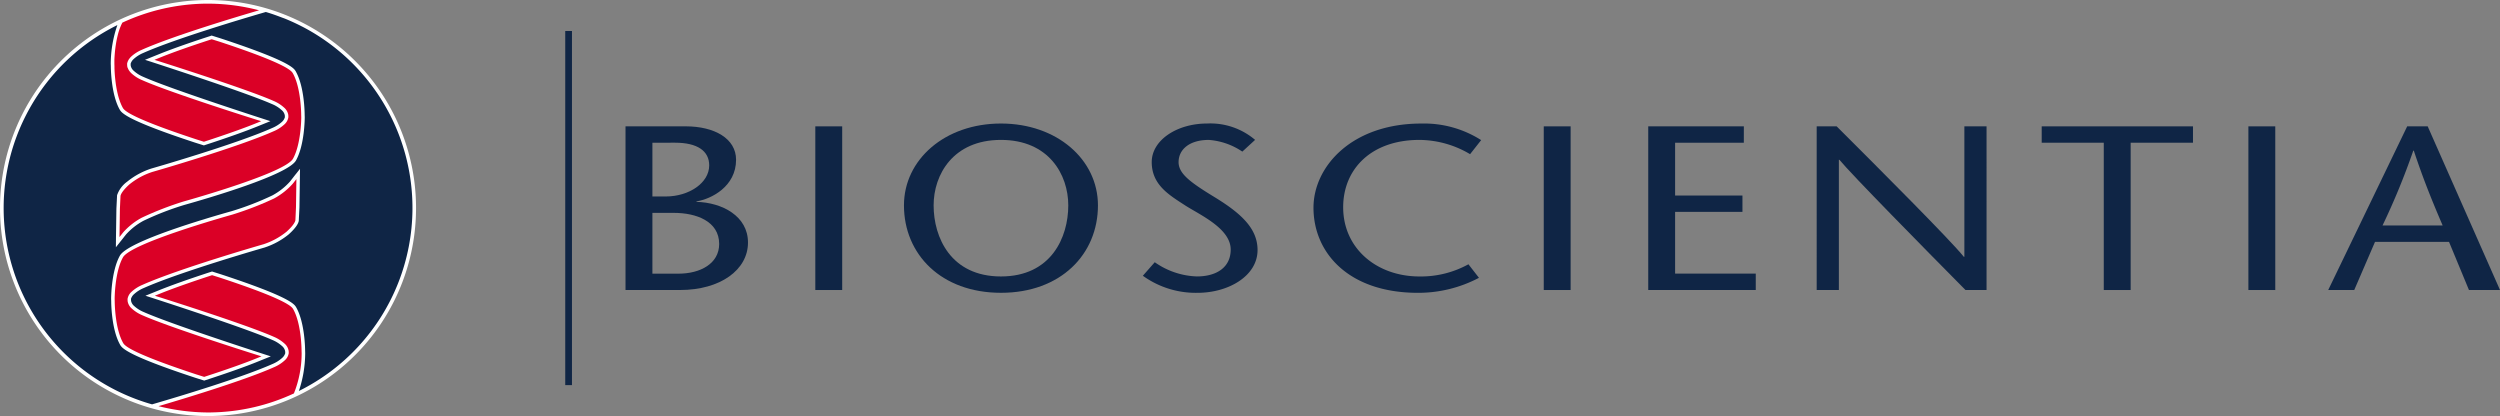 <svg id="Gruppe_1748" data-name="Gruppe 1748" xmlns="http://www.w3.org/2000/svg" xmlns:xlink="http://www.w3.org/1999/xlink" width="369.233" height="61.445" viewBox="0 0 369.233 61.445">
  <rect x="0" y="0" width="369.233" height="61.445" fill="#808080" stroke="none"/>
  <defs>
    <clipPath id="clip-path">
      <rect id="Rechteck_29" data-name="Rechteck 29" width="369.233" height="61.445" fill="none"/>
    </clipPath>
  </defs>
  <g id="Gruppe_1747" data-name="Gruppe 1747" transform="translate(0 0)" clip-path="url(#clip-path)">
    <path id="Pfad_2315" data-name="Pfad 2315" d="M37.229,31.691V7.519H46.11c4.256,0,7.447,1.8,7.447,4.938,0,3.936-3.643,5.8-5.851,6.147v.069c3.764.1,7.611,2.072,7.611,6.008,0,4.04-4.092,7.01-10.025,7.01ZM41.2,17.879h1.963c3.439,0,6.425-2,6.425-4.593,0-2.142-1.757-3.35-5.033-3.35H41.2Zm0,11.4h3.846c3.233,0,6.015-1.486,6.015-4.385,0-3.385-3.437-4.593-6.67-4.593H41.2Z" transform="translate(55.156 11.14)" fill="#0f2545"/>
    <rect id="Rechteck_25" data-name="Rechteck 25" width="3.97" height="24.172" transform="translate(120.416 18.661)" fill="#0f2545"/>
    <path id="Pfad_2316" data-name="Pfad 2316" d="M53.8,19.439c0-6.77,6.057-12.087,14.326-12.087S82.451,12.67,82.451,19.439c0,7.216-5.484,12.914-14.323,12.914S53.8,26.656,53.8,19.439m24.269,0c0-4.524-2.864-9.668-9.943-9.668s-9.946,5.144-9.946,9.668c0,4.73,2.536,10.5,9.946,10.5s9.943-5.767,9.943-10.5" transform="translate(79.709 10.892)" fill="#0f2545"/>
    <path id="Pfad_2317" data-name="Pfad 2317" d="M82.71,11.5a10.107,10.107,0,0,0-4.951-1.727c-2.866,0-4.462,1.417-4.462,3.281,0,1.727,1.759,3.005,5.442,5.248,3.931,2.419,6.221,4.628,6.221,7.737,0,3.831-4.3,6.318-8.879,6.318a13.38,13.38,0,0,1-8.062-2.521l1.759-2A11.429,11.429,0,0,0,76,29.936c2.824,0,4.993-1.278,4.993-3.97,0-3.04-4.3-5.008-6.628-6.457-2.375-1.556-5.035-3.04-5.035-6.459,0-3.246,3.725-5.7,8.187-5.7a10.181,10.181,0,0,1,7.08,2.417Z" transform="translate(100.772 10.892)" fill="#0f2545"/>
    <path id="Pfad_2318" data-name="Pfad 2318" d="M101.3,11.877A14.8,14.8,0,0,0,93.811,9.77c-7.08,0-11.254,4.283-11.254,9.946,0,6.112,4.99,10.221,11.254,10.221a14.511,14.511,0,0,0,7.244-1.8l1.556,2A19.206,19.206,0,0,1,93.6,32.354c-10.229,0-15.428-5.9-15.428-12.569,0-6.077,5.648-12.432,15.921-12.432A15.68,15.68,0,0,1,102.935,9.8Z" transform="translate(115.821 10.894)" fill="#0f2545"/>
    <rect id="Rechteck_26" data-name="Rechteck 26" width="3.97" height="24.172" transform="translate(228.002 18.661)" fill="#0f2545"/>
    <path id="Pfad_2319" data-name="Pfad 2319" d="M112.217,9.936H102.068v7.8h9.946v2.417h-9.946v9.117h11.911v2.417H98.1V7.519h14.12Z" transform="translate(145.334 11.14)" fill="#0f2545"/>
    <path id="Pfad_2320" data-name="Pfad 2320" d="M133.212,31.692H130.1c-6.219-6.286-16.9-17.127-18.619-19.234H111.4V31.692h-3.276V7.52h2.948c6.3,6.283,16.862,16.852,18.783,19.269h.082V7.52h3.276Z" transform="translate(160.188 11.141)" fill="#0f2545"/>
    <path id="Pfad_2321" data-name="Pfad 2321" d="M130.683,31.692V9.937h-9.167V7.52H143.86V9.937h-9.206V31.692Z" transform="translate(180.029 11.141)" fill="#0f2545"/>
    <rect id="Rechteck_27" data-name="Rechteck 27" width="3.97" height="24.172" transform="translate(332.072 18.661)" fill="#0f2545"/>
    <path id="Pfad_2322" data-name="Pfad 2322" d="M153.26,7.52l10.68,24.172h-4.583l-2.948-7.115H145.482l-3.07,7.115h-3.844L150.232,7.52Zm2.211,14.641c-1.434-3.35-2.824-6.7-4.258-11.05h-.082a104.117,104.117,0,0,1-4.541,11.05Z" transform="translate(205.293 11.141)" fill="#0f2545"/>
    <rect id="Rechteck_28" data-name="Rechteck 28" width="0.993" height="52.301" transform="translate(83.483 4.578)" fill="#0f2545"/>
    <path id="Pfad_2323" data-name="Pfad 2323" d="M61.447,30.724A30.724,30.724,0,1,1,30.724,0,30.721,30.721,0,0,1,61.447,30.724" transform="translate(0 0)" fill="#fff"/>
    <path id="Pfad_2324" data-name="Pfad 2324" d="M15.944,7.21h0l-.68.275Z" transform="translate(22.614 10.682)" fill="#003773"/>
    <path id="Pfad_2325" data-name="Pfad 2325" d="M19.842,8.6S16.5,7.553,12.633,6.273C16.5,7.553,19.842,8.6,19.842,8.6" transform="translate(18.716 9.294)" fill="#fff"/>
    <path id="Pfad_2326" data-name="Pfad 2326" d="M11.74,5.975c.5.169.993.333,1.484.5-.491-.164-.988-.328-1.484-.5" transform="translate(17.393 8.852)" fill="#fff"/>
    <path id="Pfad_2327" data-name="Pfad 2327" d="M10.557,5.567l1.452.506-1.452-.506" transform="translate(15.64 8.248)" fill="#fff"/>
    <path id="Pfad_2328" data-name="Pfad 2328" d="M7.642,4.138a2.173,2.173,0,0,0,.449.576,2.173,2.173,0,0,1-.449-.576" transform="translate(11.322 6.131)" fill="#fff"/>
    <path id="Pfad_2329" data-name="Pfad 2329" d="M7.578,4.112a1.309,1.309,0,0,0,.1.357,1.309,1.309,0,0,1-.1-.357L7.566,3.8Z" transform="translate(11.209 5.633)" fill="#fff"/>
    <path id="Pfad_2330" data-name="Pfad 2330" d="M6.8,3.795l.012.355c0,.017,0,.1,0,.221,0-.124,0-.2,0-.221Z" transform="translate(10.074 5.622)" fill="#fff"/>
    <path id="Pfad_2331" data-name="Pfad 2331" d="M6.844,3.6c.03-.288.067-.6.117-.918-.05.32-.087.63-.117.918" transform="translate(10.14 3.972)" fill="#fff"/>
    <path id="Pfad_2332" data-name="Pfad 2332" d="M6.841,4.733c-.017-.241-.027-.449-.032-.618,0,.169.015.377.032.618" transform="translate(10.088 6.096)" fill="#fff"/>
    <path id="Pfad_2333" data-name="Pfad 2333" d="M17.2,20.984a1.386,1.386,0,0,0-.042-.186,1.386,1.386,0,0,1,.042.186" transform="translate(25.424 30.813)" fill="#fff"/>
    <path id="Pfad_2334" data-name="Pfad 2334" d="M17.264,20.9a2.136,2.136,0,0,0-.258-.377,2.136,2.136,0,0,1,.258.377" transform="translate(25.195 30.402)" fill="#fff"/>
    <path id="Pfad_2335" data-name="Pfad 2335" d="M17.167,21.213a1.412,1.412,0,0,0,.042-.191,1.412,1.412,0,0,1-.042.191" transform="translate(25.433 31.145)" fill="#fff"/>
    <path id="Pfad_2336" data-name="Pfad 2336" d="M16.488,6.319c-.141-.062-.3-.132-.469-.2.159.067.32.134.469.2" transform="translate(23.732 9.064)" fill="#fff"/>
    <path id="Pfad_2337" data-name="Pfad 2337" d="M34.787,13.8c0-.149-.015-4.072-1.293-6.355-.285-.5-.873-1.536-11.12-4.911l-1.166-.365-.164-.052-.159.055L20.8,2.2c-3.184,1.032-5.782,1.953-7.715,2.74l-.682.273-1.2.481s6.2,2,11.661,3.891c2.67.926,5.162,1.826,6.673,2.462.169.072.328.139.469.2a4.8,4.8,0,0,1,1.387.876,1.373,1.373,0,0,1,.459.762l.01.285v0a1.458,1.458,0,0,1-.454.707,5,5,0,0,1-1.417.888c-5.425,2.419-17.706,5.946-17.827,5.98a11.11,11.11,0,0,0-3.611,1.958c-1.107,1-1.412,1.633-1.474,1.988l-.1,1.99L6.917,31.86,6.9,33.384l.948-1.194.541-.685a9.557,9.557,0,0,1,2.591-2.035,42.491,42.491,0,0,1,6.033-2.338c3.583-1.007,15.306-4.434,16.5-6.571,1.278-2.283,1.293-6.221,1.293-6.387ZM7.436,31.867,7.5,27.706l.089-1.921c.027-.141.181-.67,1.3-1.68a10.5,10.5,0,0,1,3.42-1.859c.124-.035,12.472-3.588,17.887-6a5.488,5.488,0,0,0,1.563-.983,1.8,1.8,0,0,0,.625-1.107l-.015-.313a1.825,1.825,0,0,0-.623-1.1,5.364,5.364,0,0,0-1.526-.968c-4.1-1.831-17.624-6.082-17.624-6.082l.685-.275c1.923-.782,4.509-1.7,7.688-2.73l.089-.03,1.156.362C32.281,6.34,32.852,7.36,33.043,7.695c1.194,2.134,1.226,5.9,1.226,6.119l.012.36c0,.171-.022,3.983-1.226,6.134C31.9,22.371,18.419,26.2,16.886,26.626a47.669,47.669,0,0,0-6.162,2.39,9.937,9.937,0,0,0-2.745,2.166Z" transform="translate(10.215 3.132)" fill="#fff"/>
    <path id="Pfad_2338" data-name="Pfad 2338" d="M33.572,11.243l-.543.685a9.633,9.633,0,0,1-2.593,2.037A42.225,42.225,0,0,1,24.41,16.3C20.827,17.3,9.1,20.732,7.908,22.869,6.63,25.152,6.615,29.09,6.615,29.256l.012.38c0,.146.015,4.07,1.293,6.355.275.5.851,1.531,11.122,4.911l1.161.367.164.05.161-.055q4.977-1.619,7.8-2.767l.682-.275L30.2,37.74s-6.914-2.216-12.6-4.214c-2.558-.9-4.869-1.754-6.189-2.34A4.869,4.869,0,0,1,10.02,30.3a1.333,1.333,0,0,1-.454-.757l-.015-.29a1.574,1.574,0,0,1,.454-.7,4.943,4.943,0,0,1,1.422-.9c5.412-2.41,17.7-5.941,17.82-5.973a11.171,11.171,0,0,0,3.613-1.963c1.109-1,1.414-1.63,1.477-1.988l.094-1.985.065-4.181.022-1.521Zm.342,4.484-.089,1.921c-.025.144-.181.672-1.3,1.68a10.612,10.612,0,0,1-3.42,1.861c-.127.035-12.472,3.586-17.887,6a5.418,5.418,0,0,0-1.563.988,1.83,1.83,0,0,0-.623,1.1l.015.313a1.8,1.8,0,0,0,.62,1.1,5.4,5.4,0,0,0,1.531.973c4.3,1.913,17.616,6.082,17.616,6.082l-.68.278c-1.866.757-4.452,1.675-7.69,2.725l-.087.032L19.2,40.41C9.129,37.093,8.558,36.073,8.372,35.735c-1.194-2.132-1.228-5.9-1.228-6.119l-.012-.36c0-.171.025-3.983,1.228-6.134C9.511,21.064,23,17.233,24.529,16.8a47.689,47.689,0,0,0,6.159-2.387,9.968,9.968,0,0,0,2.745-2.169l.543-.685Z" transform="translate(9.8 14.888)" fill="#fff"/>
    <path id="Pfad_2339" data-name="Pfad 2339" d="M6.6,8.884c0,.146.015,4.072,1.293,6.36.278.5.859,1.531,11.122,4.906l1.161.367.164.052.161-.055q4.98-1.627,7.8-2.772l.68-.275,1.184-.479s-14.564-4.67-18.785-6.551A4.863,4.863,0,0,1,10,9.559,1.375,1.375,0,0,1,9.539,8.8l-.01-.283v0a1.476,1.476,0,0,1,.457-.707A4.946,4.946,0,0,1,11.4,6.914c4.792-2.134,15.2-5.209,17.239-5.8l.844-.246C29.247.8,29.009.74,28.771.678,28.679.653,28.587.636,28.5.611c-2.529.739-12.564,3.717-17.3,5.827a5.473,5.473,0,0,0-1.561.988A1.867,1.867,0,0,0,9.013,8.5l0,.032.012.308a1.265,1.265,0,0,0,.1.357c.022.052.047.109.077.166a2.137,2.137,0,0,0,.452.576,5.349,5.349,0,0,0,1.526.973c1.2.534,3.119,1.248,5.256,2,.476.166.963.335,1.454.5s.988.34,1.484.506.993.333,1.484.5c.246.079.489.161.732.243,3.871,1.28,7.209,2.325,7.209,2.325l-.68.275c-1.888.767-4.474,1.682-7.688,2.73l-.089.03-1.156-.367C9.107,16.346,8.537,15.324,8.348,14.991A13.3,13.3,0,0,1,7.164,9.924c-.017-.241-.027-.449-.032-.618,0-.084,0-.156-.007-.218,0-.124,0-.2,0-.221L7.11,8.512c0-.074,0-.834.107-1.846.03-.288.069-.6.117-.918.025-.161.05-.323.079-.486a9.692,9.692,0,0,1,.9-2.826c-.248.114-.494.236-.739.357a17.627,17.627,0,0,0-.978,5.72Z" transform="translate(9.765 0.905)" fill="#fff"/>
    <path id="Pfad_2340" data-name="Pfad 2340" d="M32.228,27.843c0-.146-.012-4.075-1.293-6.36-.28-.5-.861-1.531-11.125-4.908l-1.159-.367-.161-.05-.159.052-.089.03c-3.31,1.082-5.834,1.98-7.715,2.742l-.682.275-1.189.481s14.522,4.648,18.8,6.551a4.926,4.926,0,0,1,1.38.878,1.321,1.321,0,0,1,.457.759l.015.293v0a1.5,1.5,0,0,1-.457.7,4.888,4.888,0,0,1-1.424.9c-4.578,2.037-14.157,4.9-16.984,5.725l-.811.238c.318.089.635.179.955.258,2.849-.834,12.447-3.7,17.051-5.747.122-.055.285-.129.476-.226A5.225,5.225,0,0,0,29.2,29.3a1.97,1.97,0,0,0,.578-.883,1.412,1.412,0,0,0,.042-.191l0-.032-.015-.308,0-.032a1.476,1.476,0,0,0-.042-.186,1.844,1.844,0,0,0-.127-.308,2.038,2.038,0,0,0-.258-.375,2.4,2.4,0,0,0-.194-.2,5.108,5.108,0,0,0-.467-.382c-.154-.109-.3-.2-.437-.28-.2-.117-.38-.2-.506-.261-.042-.02-.079-.035-.109-.047-1.34-.6-3.563-1.414-5.988-2.258-.727-.251-1.472-.506-2.218-.757-.248-.084-.5-.169-.742-.251-.5-.166-.988-.333-1.472-.491-3.871-1.28-7.2-2.323-7.2-2.323l.682-.275c1.881-.764,4.395-1.658,7.683-2.732l.089-.03,1.154.365q1.414.465,2.591.873c1.308.452,2.4.851,3.325,1.206.184.069.362.141.531.208.511.2.96.385,1.36.556.132.06.256.112.377.166.241.107.459.208.658.3l.283.139c.179.089.337.171.479.248s.266.151.375.218a4.154,4.154,0,0,1,.5.347c.057.047.107.092.146.132a1.053,1.053,0,0,1,.206.27c1.206,2.154,1.228,5.966,1.228,6.129l.015.352a20.692,20.692,0,0,1-.216,2.673c-.045.31-.1.635-.169.958s-.144.648-.238.965a7.716,7.716,0,0,1-.514,1.345c.241-.114.481-.233.72-.352a17.776,17.776,0,0,0,.936-5.588Z" transform="translate(12.824 23.938)" fill="#fff"/>
    <path id="Pfad_2341" data-name="Pfad 2341" d="M44.341,2.885l-.084-.04q-1.221-.633-2.5-1.151c-.156-.062-.318-.114-.474-.174-.732-.283-1.474-.548-2.233-.774-.04-.012-.079-.02-.117-.032L38.087.96c-2.037.6-12.447,3.67-17.239,5.8a4.982,4.982,0,0,0-1.419.893,1.526,1.526,0,0,0-.457.71v0l.012.28a1.329,1.329,0,0,0,.457.764,4.925,4.925,0,0,0,1.39.881c4.221,1.881,18.785,6.549,18.785,6.549l-1.184.479-.68.275q-2.825,1.15-7.8,2.772l-.161.055-.161-.05L28.464,20C18.2,16.626,17.62,15.593,17.339,15.094c-1.276-2.285-1.293-6.211-1.29-6.36l-.015-.372a17.656,17.656,0,0,1,.98-5.717,30.137,30.137,0,0,0,5.119,56.018l.809-.236C25.769,57.6,35.35,54.739,39.929,52.7a4.943,4.943,0,0,0,1.424-.9,1.481,1.481,0,0,0,.454-.7l0,0-.015-.29a1.339,1.339,0,0,0-.457-.759,5.059,5.059,0,0,0-1.38-.878c-4.276-1.9-18.8-6.554-18.8-6.554l1.189-.479.682-.275c1.881-.762,4.4-1.66,7.713-2.742l.092-.03L31,39.041l.161.052,1.159.365c10.264,3.377,10.844,4.412,11.122,4.908,1.28,2.288,1.3,6.214,1.3,6.365l.012.37a17.83,17.83,0,0,1-.933,5.588,30.171,30.171,0,0,0,.529-53.8" transform="translate(0.322 1.058)" fill="#0f2545"/>
    <path id="Pfad_2342" data-name="Pfad 2342" d="M33.492,7.444c-.283-.5-.873-1.534-11.12-4.911l-1.164-.367-.164-.05-.161.055L20.8,2.2c-3.184,1.032-5.782,1.955-7.715,2.74l-.685.275L11.2,5.7s6.2,2,11.661,3.891c2.668.926,5.159,1.826,6.673,2.462.166.072.325.139.469.2a4.829,4.829,0,0,1,1.385.876,1.355,1.355,0,0,1,.459.762l.012.283h0a1.458,1.458,0,0,1-.454.707,4.963,4.963,0,0,1-1.417.888c-5.422,2.419-17.706,5.948-17.825,5.98a11.061,11.061,0,0,0-3.611,1.96A4.089,4.089,0,0,0,7.076,25.7l-.1,1.99-.062,4.176L6.9,33.386l.945-1.194.543-.685a9.524,9.524,0,0,1,2.588-2.035A42.61,42.61,0,0,1,17,27.135c3.583-1.007,15.309-4.434,16.5-6.571,1.278-2.283,1.293-6.221,1.293-6.387l-.012-.377c0-.146-.015-4.07-1.293-6.355" transform="translate(10.215 3.135)" fill="#fff"/>
    <path id="Pfad_2343" data-name="Pfad 2343" d="M33.027,11.929a9.571,9.571,0,0,1-2.593,2.04A42.707,42.707,0,0,1,24.409,16.3C20.826,17.308,9.1,20.733,7.907,22.87c-1.278,2.285-1.293,6.221-1.293,6.39l.012.377c0,.146.015,4.072,1.293,6.355.275.5.851,1.531,11.122,4.913l1.161.365.164.052.161-.055q4.98-1.619,7.8-2.769l.682-.275,1.189-.479s-6.914-2.218-12.6-4.214c-2.558-.9-4.869-1.754-6.191-2.343a4.808,4.808,0,0,1-1.39-.881,1.339,1.339,0,0,1-.457-.759l-.015-.29h0a1.52,1.52,0,0,1,.454-.7,4.883,4.883,0,0,1,1.419-.9c5.415-2.412,17.7-5.943,17.82-5.976a11.117,11.117,0,0,0,3.613-1.963c1.109-1,1.414-1.63,1.477-1.985l.1-1.988.062-4.179.022-1.524-.945,1.194Z" transform="translate(9.799 14.889)" fill="#fff"/>
    <path id="Pfad_2344" data-name="Pfad 2344" d="M29.761,33.833A16.084,16.084,0,0,0,30.9,27.895l-.012-.355c0-.161-.022-3.975-1.228-6.129-.189-.333-.759-1.355-10.832-4.668l-1.154-.365-.092.03c-3.288,1.077-5.8,1.968-7.683,2.732l-.682.275S22.55,23.587,26.84,25.5a5.535,5.535,0,0,1,1.519.97,1.815,1.815,0,0,1,.623,1.1l.015.308a1.775,1.775,0,0,1-.625,1.107,5.418,5.418,0,0,1-1.561.988c-4.606,2.05-14.2,4.916-17.051,5.75a30.345,30.345,0,0,0,7.353.931c.164,0,.325,0,.489-.007a29.983,29.983,0,0,0,12.159-2.807" transform="translate(13.651 24.264)" fill="#db0026"/>
    <path id="Pfad_2345" data-name="Pfad 2345" d="M7.669,3.747c-.077.2-.151.407-.216.62h0c-.065.216-.122.437-.174.66-.015.055-.027.109-.04.164q-.074.328-.134.655c-.03.164-.055.325-.079.486-.05.32-.087.628-.117.918-.012.136-.025.268-.035.395,0,.042-.007.082-.01.122-.007.084-.012.164-.017.241,0,.045-.007.087-.01.129,0,.067-.007.132-.01.191l-.007.122c0,.052,0,.1,0,.154s0,.067,0,.1c0,.047,0,.092,0,.132l0,.065c0,.04,0,.074,0,.1v.1l.012.352c0,.022,0,.1,0,.221,0,.062,0,.136.007.221,0,.169.015.377.03.618.01.146.022.305.037.474l.015.144c.012.134.027.275.045.419l.015.149c.025.189.05.382.079.581.007.037.015.072.02.109.025.164.055.333.087.5l.037.186c.035.169.074.337.114.506l.027.119c.052.2.109.4.171.6l.052.146c.05.151.1.3.164.444.02.055.042.109.065.161a5.542,5.542,0,0,0,.258.531c.186.333.759,1.355,10.832,4.665l1.156.367.089-.03c3.214-1.047,5.8-1.965,7.685-2.73l.682-.278s-1.305-.407-3.228-1.025c-.576-.186-1.209-.39-1.879-.61s-1.377-.449-2.1-.69l-.73-.241c-.491-.164-.988-.33-1.484-.5s-1-.337-1.486-.506-.975-.337-1.452-.506c-.253-.087-.5-.176-.749-.263l-.226-.082c-.169-.06-.337-.119-.5-.181l-.263-.094c-.146-.052-.293-.107-.434-.159-.092-.035-.181-.067-.27-.1-.134-.052-.268-.1-.4-.149l-.261-.1c-.127-.047-.251-.094-.372-.144-.082-.03-.164-.062-.243-.092l-.35-.139-.216-.087-.35-.144c-.055-.022-.112-.047-.164-.067l-.459-.2a5.349,5.349,0,0,1-1.526-.973,1.662,1.662,0,0,1-.174-.179l-.047-.052c-.035-.045-.067-.087-.1-.129l-.035-.052a1.441,1.441,0,0,1-.1-.164,1.615,1.615,0,0,1-.077-.166L8.758,9.64a1.159,1.159,0,0,1-.045-.216L8.7,9.117l0-.032.012-.069.007-.03.02-.074.015-.047c.01-.027.017-.055.03-.084l.025-.06c.012-.03.027-.062.045-.094l.035-.067a1.184,1.184,0,0,1,.062-.107c.017-.025.03-.047.047-.069A1.366,1.366,0,0,1,9.1,8.258L9.143,8.2a2.15,2.15,0,0,1,.184-.186,5.5,5.5,0,0,1,1.561-.988C15.622,4.913,25.66,1.935,28.186,1.2l.012,0A30.044,30.044,0,0,0,20.942.218h-.787A30.1,30.1,0,0,0,8,3.02a5.828,5.828,0,0,0-.268.576c-.022.05-.042.1-.062.151" transform="translate(10.074 0.323)" fill="#db0026"/>
    <path id="Pfad_2346" data-name="Pfad 2346" d="M32.717,7.371c-.191-.333-.762-1.355-10.829-4.673l-1.159-.362-.089.03C17.461,3.4,14.878,4.314,12.955,5.1l-.687.275s13.522,4.253,17.626,6.082a5.364,5.364,0,0,1,1.524.97,1.831,1.831,0,0,1,.625,1.1l.012.31a1.781,1.781,0,0,1-.625,1.107,5.37,5.37,0,0,1-1.561.983c-5.415,2.415-17.763,5.968-17.889,6a10.547,10.547,0,0,0-3.42,1.859c-1.117,1.01-1.271,1.539-1.3,1.68l-.089,1.921-.062,4.162.541-.685A10.04,10.04,0,0,1,10.4,28.692,47.81,47.81,0,0,1,16.56,26.3c1.534-.429,15.018-4.256,16.17-6.315,1.2-2.154,1.226-5.966,1.226-6.137l-.012-.36c0-.221-.032-3.985-1.226-6.119" transform="translate(10.538 3.461)" fill="#db0026"/>
    <path id="Pfad_2347" data-name="Pfad 2347" d="M30.379,13.515A47.922,47.922,0,0,1,24.217,15.9C22.688,16.331,9.2,20.16,8.05,22.217c-1.2,2.151-1.226,5.966-1.226,6.137l.01.36c0,.221.035,3.985,1.228,6.119.186.337.757,1.357,10.834,4.675l1.151.362.089-.03c3.236-1.052,5.822-1.968,7.688-2.727l.685-.275S15.187,32.67,10.889,30.756a5.358,5.358,0,0,1-1.526-.973,1.818,1.818,0,0,1-.625-1.1l-.012-.31a1.814,1.814,0,0,1,.625-1.1,5.467,5.467,0,0,1,1.563-.99c5.412-2.41,17.755-5.963,17.884-6a10.607,10.607,0,0,0,3.42-1.861c1.117-1.005,1.271-1.534,1.3-1.678l.087-1.921.062-4.164-.541.685a10.072,10.072,0,0,1-2.745,2.169" transform="translate(10.11 15.794)" fill="#db0026"/>
  </g>
</svg>
